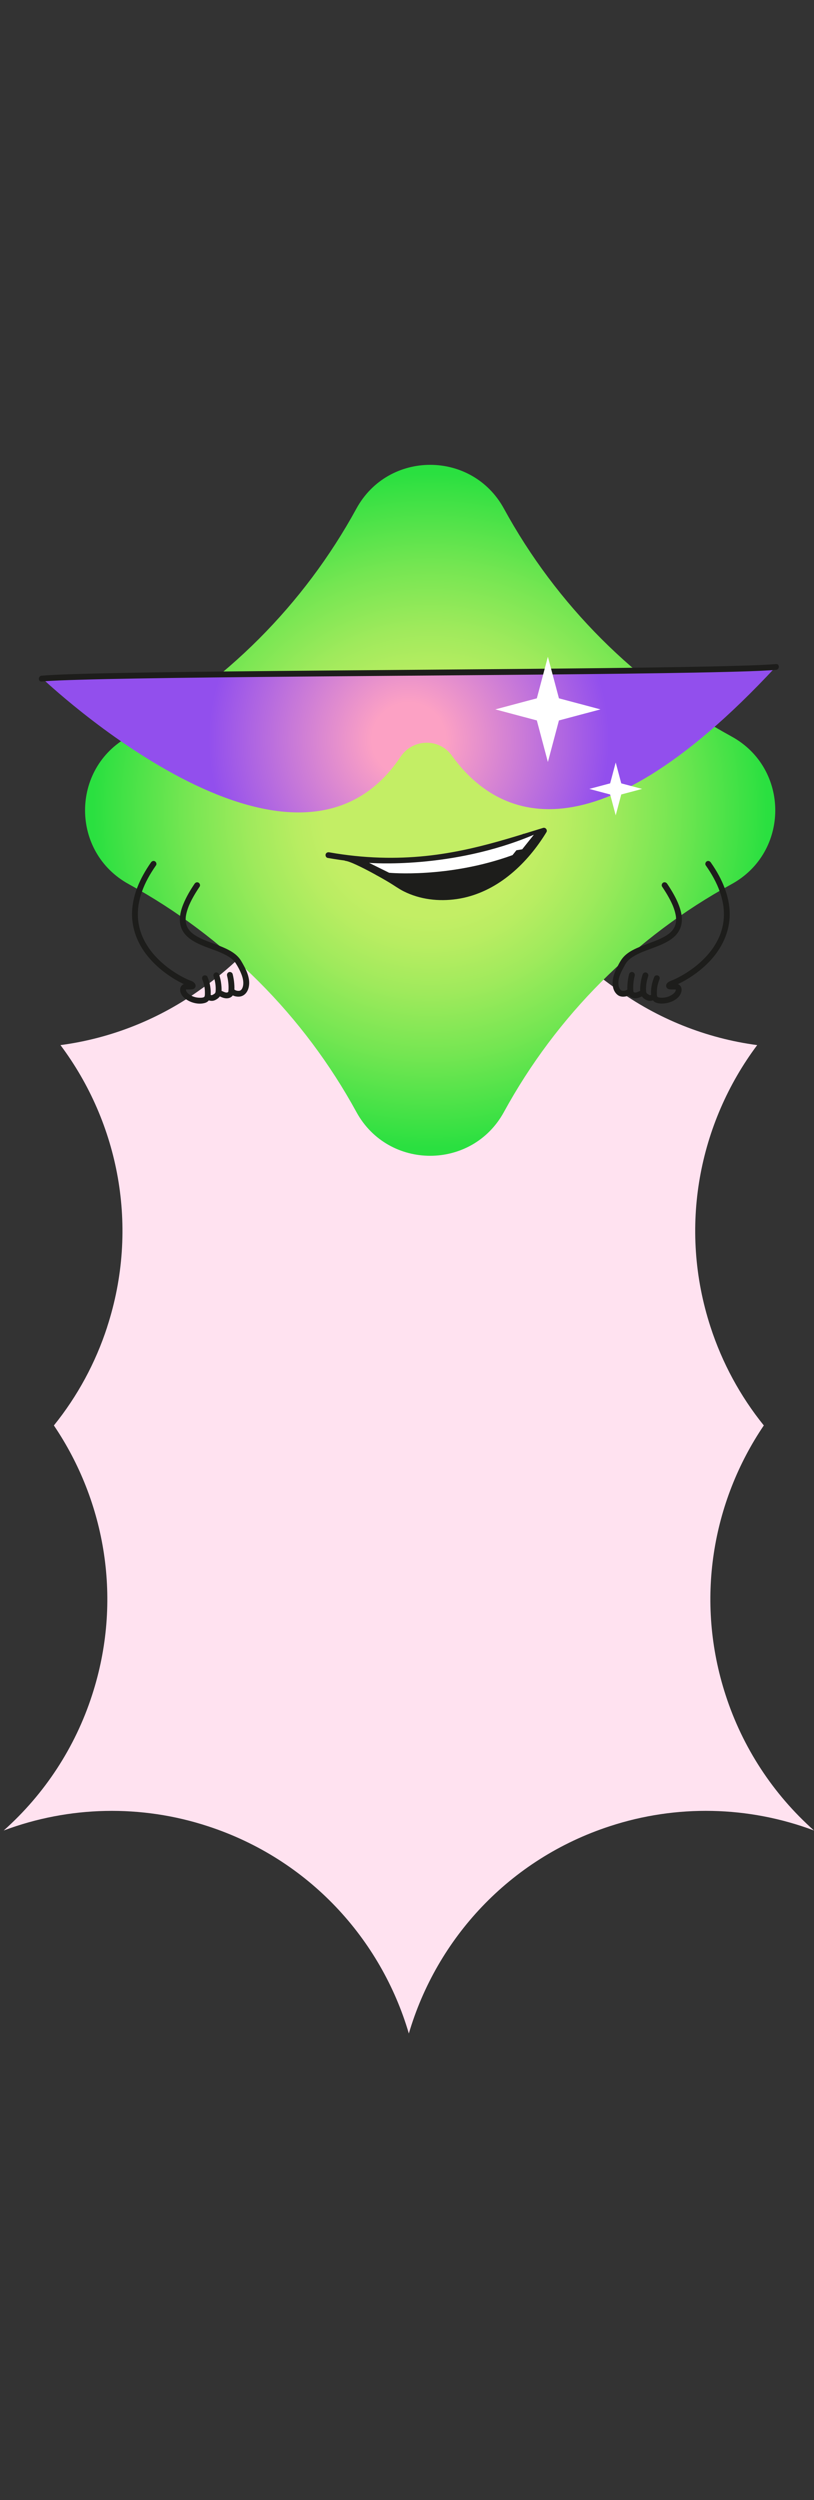 <?xml version="1.0" encoding="UTF-8"?> <svg xmlns="http://www.w3.org/2000/svg" width="440" height="1350" viewBox="0 0 440 1350" fill="none"><rect x="0" y="0" width="440" height="1350" fill="#333333" stroke="none"/><g clip-path="url(#clip0_3284_1313)"><path d="M57.937 716.523C51.656 735.856 41.897 753.883 29.128 769.702C57.109 811.002 66.399 864.314 49.741 915.393C40.609 943.551 24.127 968.755 2 988.414C37.457 975.113 76.392 974.302 112.376 986.105C166.816 1003.86 205.935 1046.9 220.979 1097.97C220.979 1097.98 220.996 1097.99 220.996 1098C220.996 1097.99 221.013 1097.98 221.013 1097.97C236.057 1046.9 275.185 1003.86 329.624 986.097C365.616 974.293 404.552 975.105 440 988.406C417.873 968.747 401.391 943.542 392.259 915.384C375.601 864.306 384.891 810.993 412.872 769.694C400.103 753.875 390.344 735.847 384.064 716.515C366.519 662.718 377.758 606.435 409.293 564.324C381.613 560.652 355.355 550.078 332.952 533.841C273.863 492.826 245.941 416.542 269.373 344.675C271.145 339.213 273.211 333.859 275.527 328.631C275.368 328.48 275.21 328.338 275.051 328.187C244.62 299.938 197.364 299.938 166.933 328.187C166.774 328.338 166.615 328.48 166.456 328.631C168.772 333.859 170.838 339.213 172.611 344.675C196.051 416.542 168.12 492.834 109.031 533.841C86.628 550.078 60.37 560.66 32.69 564.324C64.233 606.435 75.464 662.718 57.92 716.515L57.937 716.523Z" fill="#FFE2F0"></path><path d="M272.395 274.642C300.797 326.576 343.496 369.27 395.424 397.672C426.942 414.913 426.942 460.184 395.424 477.42C343.491 505.822 300.797 548.522 272.395 600.45C255.154 631.973 209.882 631.973 192.646 600.45C164.245 548.517 121.545 505.822 69.617 477.42C38.099 460.179 38.099 414.908 69.617 397.672C121.55 369.27 164.245 326.57 192.646 274.642C209.888 243.119 255.159 243.119 272.395 274.642Z" fill="url(#paint0_radial_3284_1313)"></path><path d="M419.284 360.131L22.711 366.185C22.711 366.185 158.509 495.604 216.522 408.628C223.069 398.814 237.377 398.436 244.259 408.015C266.298 438.685 317.288 469.894 419.29 360.131H419.284Z" fill="url(#paint1_radial_3284_1313)"></path><path d="M22.506 367.987C28.938 367.453 35.406 367.285 41.858 367.086C52.495 366.761 63.137 366.552 73.779 366.374C87.596 366.138 101.406 365.96 115.222 365.803C131.269 365.62 147.311 365.468 163.358 365.326C180.479 365.175 197.595 365.038 214.715 364.902C231.956 364.766 249.198 364.63 266.439 364.483C282.79 364.347 299.135 364.195 315.481 364.022C329.92 363.87 344.359 363.698 358.799 363.478C370.315 363.3 381.827 363.101 393.344 362.802C400.917 362.603 408.501 362.409 416.068 361.948C417.21 361.88 418.352 361.802 419.494 361.707C421.494 361.54 421.51 358.397 419.494 358.565C413.062 359.099 406.594 359.267 400.142 359.466C389.505 359.791 378.863 360 368.221 360.178C354.405 360.414 340.594 360.592 326.778 360.749C310.731 360.932 294.689 361.084 278.642 361.226C261.521 361.377 244.406 361.514 227.285 361.65C210.044 361.786 192.802 361.922 175.561 362.069C159.21 362.205 142.865 362.357 126.519 362.53C112.08 362.682 97.641 362.854 83.201 363.074C71.685 363.252 60.173 363.451 48.656 363.75C41.083 363.949 33.499 364.143 25.932 364.604C24.79 364.672 23.648 364.75 22.506 364.845C20.506 365.012 20.49 368.155 22.506 367.987Z" fill="#1D1D1B"></path><path d="M177.529 461.734C227.807 470.637 263.28 457.91 294.012 448.557C285.742 462.064 274.226 474.057 259.655 480.268C245.085 486.48 227.247 486.166 214.258 477.1C210.666 474.596 191.324 463.614 186.956 463.305" fill="#1D1D1B"></path><path d="M177.111 463.248C186.391 464.887 195.787 465.924 205.209 466.228C213.541 466.495 221.89 466.191 230.185 465.337C237.816 464.546 245.395 463.31 252.894 461.697C259.771 460.22 266.579 458.429 273.336 456.476C279.641 454.653 285.9 452.689 292.174 450.762C292.928 450.531 293.677 450.301 294.431 450.071L292.656 447.761C287.649 455.926 281.521 463.441 274.121 469.559C266.831 475.581 258.252 480.065 248.951 481.94C239.937 483.757 230.154 483.181 221.664 479.447C219.475 478.483 217.37 477.325 215.395 475.974C214.599 475.435 213.798 474.911 212.976 474.408C210.43 472.848 207.827 471.371 205.214 469.925C202.129 468.223 199.013 466.568 195.839 465.039C193.441 463.881 190.953 462.63 188.36 461.964C187.899 461.844 187.428 461.765 186.952 461.729C186.103 461.661 185.38 462.499 185.38 463.3C185.38 464.206 186.103 464.803 186.952 464.871C187.271 464.897 186.852 464.855 186.836 464.85C186.915 464.871 187.004 464.876 187.082 464.892C187.308 464.934 187.528 464.992 187.748 465.054C188.235 465.191 188.717 465.353 189.193 465.531C189.471 465.636 189.748 465.741 190.026 465.851C190.183 465.913 190.34 465.976 190.492 466.039C190.565 466.071 190.633 466.097 190.707 466.128C191.01 466.254 190.434 466.008 190.77 466.154C191.435 466.442 192.095 466.736 192.749 467.039C195.918 468.506 199.013 470.129 202.082 471.795C204.9 473.324 207.696 474.901 210.451 476.556C213.054 478.116 215.505 479.923 218.223 481.29C227.069 485.731 237.182 486.873 246.913 485.464C256.644 484.055 265.705 479.881 273.498 474.021C281.406 468.071 288.026 460.587 293.468 452.344C294.117 451.354 294.751 450.359 295.369 449.348C296.076 448.196 294.903 446.64 293.593 447.038C287.398 448.924 281.218 450.877 275.001 452.71C268.376 454.664 261.709 456.481 254.974 458.016C247.788 459.655 240.456 460.985 233.207 461.855C225.074 462.829 216.877 463.274 208.692 463.164C199.621 463.043 190.555 462.253 181.594 460.833C180.374 460.639 179.158 460.435 177.943 460.22C177.111 460.074 176.252 460.446 176.011 461.32C175.801 462.08 176.267 463.106 177.111 463.253V463.248Z" fill="#1D1D1B"></path><path d="M296.155 354.633L302.125 377.075L324.567 383.045L302.125 389.016L296.155 411.458L290.184 389.016L267.742 383.045L290.184 377.075L296.155 354.633Z" fill="white"></path><path d="M332.817 411.719L335.812 422.989L347.088 425.99L335.812 428.991L332.817 440.262L329.816 428.991L318.545 425.99L329.816 422.989L332.817 411.719Z" fill="white"></path><path d="M203.821 472.675C205.241 472.994 206.728 473.094 208.179 473.183C210.368 473.319 212.562 473.361 214.757 473.366C220.884 473.377 227.023 473.073 233.129 472.544C240.257 471.926 247.375 470.994 254.382 469.538C260.745 468.213 267.114 466.469 272.99 463.64C277.369 461.53 282.014 458.497 284.151 453.941C284.413 453.375 284.654 452.799 284.842 452.202C285.099 451.396 284.539 450.49 283.742 450.27C282.894 450.034 282.072 450.558 281.81 451.369C281.737 451.6 281.653 451.83 281.569 452.056C281.543 452.118 281.517 452.181 281.496 452.244C281.428 452.438 281.674 451.862 281.543 452.129C281.48 452.249 281.428 452.375 281.37 452.501C281.145 452.962 280.893 453.407 280.616 453.831C280.48 454.046 280.328 454.25 280.181 454.454C279.93 454.8 280.254 454.376 280.139 454.512C280.045 454.622 279.961 454.737 279.867 454.847C279.505 455.282 279.123 455.69 278.72 456.088C278.317 456.486 277.856 456.89 277.4 457.267C277.301 457.345 277.201 457.429 277.102 457.508C276.756 457.785 277.316 457.35 276.96 457.618C276.724 457.796 276.484 457.968 276.243 458.141C275.159 458.901 274.017 459.582 272.849 460.2C272.241 460.519 271.629 460.828 271.005 461.121C270.712 461.258 270.419 461.394 270.12 461.525C269.942 461.603 269.764 461.682 269.586 461.76C269.513 461.792 269.445 461.823 269.371 461.855C269.005 462.017 269.686 461.729 269.314 461.881C267.9 462.457 266.475 462.996 265.03 463.478C261.929 464.515 258.761 465.358 255.571 466.076C252.172 466.84 248.742 467.464 245.301 467.982C244.442 468.113 243.583 468.234 242.724 468.354C242.645 468.365 242.331 468.406 242.656 468.365C242.562 468.375 242.473 468.391 242.378 468.401C242.169 468.427 241.959 468.454 241.75 468.485C241.31 468.543 240.87 468.595 240.43 468.653C238.686 468.867 236.937 469.056 235.187 469.223C229.028 469.815 222.838 470.166 216.647 470.224C214.306 470.245 211.965 470.224 209.624 470.124C208.75 470.088 207.87 470.035 206.995 469.962C206.628 469.93 206.262 469.894 205.895 469.852C205.743 469.836 205.592 469.805 205.44 469.794C205.937 469.815 205.644 469.826 205.377 469.779C205.141 469.742 204.905 469.7 204.675 469.648C203.847 469.459 202.973 469.899 202.742 470.747C202.528 471.538 203.01 472.491 203.842 472.68L203.821 472.675Z" fill="#1D1D1B"></path><path d="M357.908 478.766C359.217 480.709 360.469 482.694 361.595 484.747C362.072 485.612 362.522 486.486 362.946 487.377C363.13 487.764 363.308 488.157 363.48 488.55C363.528 488.66 363.58 488.775 363.627 488.885C363.737 489.141 363.491 488.55 363.664 488.974C363.753 489.189 363.842 489.409 363.926 489.629C364.465 491.016 364.915 492.451 365.198 493.913C365.261 494.232 365.314 494.557 365.361 494.876C365.308 494.525 365.35 494.803 365.371 494.976C365.392 495.149 365.403 495.311 365.418 495.484C365.46 496.055 365.471 496.631 365.439 497.207C365.423 497.479 365.397 497.746 365.371 498.013C365.35 498.265 365.439 497.636 365.371 498.029C365.345 498.171 365.324 498.312 365.293 498.453C365.193 498.956 365.057 499.448 364.879 499.925C364.837 500.04 364.79 500.15 364.748 500.266C364.669 500.496 364.915 499.92 364.748 500.255C364.638 500.48 364.533 500.705 364.413 500.925C364.177 501.355 363.899 501.737 363.627 502.146C363.491 502.355 363.884 501.842 363.632 502.14C363.559 502.229 363.486 502.324 363.407 502.413C363.245 502.601 363.077 502.79 362.899 502.968C362.564 503.314 362.208 503.644 361.841 503.953C361.757 504.021 361.674 504.089 361.59 504.157C361.328 504.372 361.459 504.251 361.553 504.188C361.333 504.335 361.129 504.502 360.914 504.649C360.495 504.937 360.061 505.215 359.626 505.471C358.694 506.021 357.73 506.508 356.751 506.964C356.515 507.074 356.279 507.179 356.038 507.283C355.913 507.341 355.787 507.393 355.656 507.451C355.583 507.483 355.515 507.514 355.441 507.54C355.185 507.65 355.698 507.435 355.515 507.509C354.98 507.729 354.446 507.949 353.907 508.158C351.786 508.991 349.633 509.755 347.507 510.588C343.553 512.144 339.206 513.966 336.487 517.391C335.367 518.806 334.544 520.424 333.722 522.021C332.402 524.577 331.313 527.29 331.151 530.191C331.004 532.815 331.748 535.685 333.947 537.309C335.676 538.587 338.252 538.32 340.08 537.414C341.086 536.916 341.788 536.12 342.201 535.088C342.516 534.303 341.856 533.36 341.101 533.156C340.206 532.91 339.483 533.465 339.169 534.256C339.3 533.926 339.179 534.167 339.169 534.219C339.085 534.523 339.258 534.14 339.138 534.256C339.075 534.318 339.012 534.381 338.944 534.439C338.766 534.601 339.242 534.287 338.87 534.486C338.373 534.753 338.441 534.758 337.86 534.905C337.765 534.926 337.236 535.02 337.509 534.989C337.278 535.015 337.043 535.025 336.812 535.02C336.713 535.02 336.608 535.01 336.508 535.005C336.252 534.994 336.734 535.052 336.487 535.005C336.372 534.984 336.257 534.957 336.142 534.926C336.1 534.915 335.754 534.785 335.948 534.868C336.126 534.947 335.681 534.696 335.702 534.711C335.508 534.565 335.325 534.371 335.178 534.177C334.963 533.899 334.733 533.418 334.607 533.046C334.241 531.93 334.199 530.83 334.335 529.615C334.618 527.065 335.828 524.682 337.032 522.466C337.477 521.655 337.901 520.817 338.41 520.042C338.53 519.858 338.661 519.68 338.787 519.502C338.98 519.23 338.535 519.801 338.802 519.481C338.886 519.382 338.97 519.282 339.054 519.183C339.357 518.837 339.677 518.507 340.017 518.198C340.185 518.046 340.353 517.894 340.531 517.748C340.614 517.68 340.698 517.611 340.782 517.543C341.096 517.281 340.52 517.732 340.85 517.491C341.657 516.899 342.5 516.36 343.374 515.878C344.301 515.365 345.255 514.909 346.224 514.48C346.449 514.38 346.674 514.286 346.899 514.186C346.428 514.39 346.899 514.186 346.993 514.15C347.135 514.092 347.282 514.029 347.423 513.972C347.931 513.767 348.439 513.563 348.952 513.364C353.111 511.756 357.463 510.405 361.307 508.106C363.035 507.069 364.685 505.812 365.942 504.22C367.367 502.418 368.21 500.36 368.487 498.087C368.802 495.51 368.315 492.855 367.524 490.409C366.356 486.785 364.538 483.375 362.543 480.144C361.92 479.138 361.276 478.143 360.61 477.164C360.134 476.462 359.228 476.153 358.463 476.598C357.767 477.007 357.421 478.044 357.898 478.745L357.908 478.766Z" fill="#1D1D1B"></path><path d="M340.054 525.987C339.635 527.621 339.357 529.297 339.216 530.978C339.074 532.659 339.006 534.319 339.294 535.922C339.582 537.524 340.844 538.692 342.416 538.991C344.112 539.31 345.652 538.666 347.155 537.943C347.92 537.577 348.124 536.482 347.721 535.796C347.265 535.016 346.338 534.864 345.574 535.231C345.076 535.471 344.673 535.67 344.149 535.822C343.887 535.901 343.652 535.948 343.463 535.953C343.358 535.953 343.254 535.953 343.154 535.948C343.379 535.959 343.133 535.948 343.034 535.917C342.986 535.906 342.662 535.801 342.897 535.901C342.803 535.864 342.714 535.807 342.63 535.76L342.505 535.676C342.604 535.749 342.615 535.754 342.536 535.676C342.379 535.492 342.625 535.854 342.499 535.639C342.457 535.571 342.368 535.309 342.337 535.094C342.358 535.246 342.326 534.906 342.326 534.874C342.316 534.702 342.306 534.534 342.3 534.361C342.19 531.816 342.457 529.297 343.096 526.825C343.306 526.002 342.824 525.117 341.997 524.892C341.169 524.667 340.279 525.164 340.064 525.992L340.054 525.987Z" fill="#1D1D1B"></path><path d="M347.365 526.216C346.768 527.955 346.396 529.741 346.197 531.569C346.019 533.213 345.851 535.172 346.349 536.775C346.846 538.377 348.093 539.351 349.507 540.022C351.047 540.75 352.482 540.462 353.98 539.765C354.749 539.404 354.943 538.299 354.545 537.618C354.084 536.832 353.168 536.696 352.398 537.052C352.162 537.162 351.921 537.23 351.67 537.314C351.555 537.351 351.45 537.361 351.633 537.34C351.555 537.351 351.371 537.324 351.293 537.351C351.162 537.403 351.529 537.429 351.277 537.351C351.183 537.319 351.083 537.293 350.989 537.267C350.795 537.209 351.298 537.445 350.979 537.256C350.905 537.214 350.832 537.178 350.759 537.141C350.314 536.895 349.895 536.67 349.591 536.324C349.35 536.052 349.266 535.596 349.24 535.177C349.057 532.417 349.496 529.667 350.392 527.059C350.67 526.258 350.078 525.341 349.292 525.127C348.428 524.891 347.637 525.42 347.36 526.227L347.365 526.216Z" fill="#1D1D1B"></path><path d="M353.697 527.421C352.33 530.663 351.581 534.282 352.016 537.812C352.252 539.718 353.32 541.122 355.227 541.598C356.834 542.007 358.552 541.954 360.176 541.677C363.077 541.179 366.529 539.477 367.869 536.712C368.54 535.329 368.754 533.653 367.759 532.365C367.052 531.454 366.125 531.207 365.026 531.139C364.245 531.092 363.465 531.15 362.684 531.118C362.595 531.118 362.506 531.108 362.412 531.103C362.281 531.097 362.182 531.008 362.381 531.103C362.789 531.296 361.763 530.715 362.548 531.171C363.13 531.506 363.339 532.323 363.03 532.91C363.14 532.7 362.726 533.145 362.978 532.988C363.062 532.936 363.14 532.836 363.213 532.773L363.308 532.695C363.172 532.8 363.182 532.794 363.339 532.679C362.941 532.726 363.098 532.752 363.166 532.721C363.234 532.69 363.308 532.674 363.381 532.653C363.522 532.601 363.669 532.553 363.81 532.501C364.151 532.375 364.486 532.239 364.821 532.103C366.838 531.265 368.786 530.275 370.671 529.175C376.029 526.059 381.02 522.126 385.063 517.423C389.997 511.683 393.396 504.817 394.244 497.249C395.339 487.46 391.82 477.782 386.755 469.554C385.943 468.234 385.084 466.941 384.189 465.668C383.702 464.977 382.817 464.652 382.042 465.102C381.355 465.505 380.989 466.553 381.476 467.25C384.639 471.748 387.404 476.609 389.164 481.694C389.903 483.826 390.479 486.015 390.856 488.235C390.898 488.487 390.94 488.733 390.976 488.984C390.976 488.963 391.044 489.45 391.013 489.22C390.982 488.99 391.044 489.477 391.044 489.456C391.113 489.99 391.165 490.524 391.207 491.063C391.28 492.053 391.317 493.048 391.301 494.044C391.285 495.039 391.238 495.955 391.139 496.908C391.118 497.128 391.092 497.353 391.065 497.573C391.06 497.631 390.997 498.076 391.055 497.683C391.044 497.772 391.029 497.856 391.018 497.945C390.95 498.422 390.866 498.899 390.772 499.37C390.426 501.145 389.929 502.889 389.29 504.581C389.211 504.796 389.128 505.01 389.039 505.22C388.997 505.325 388.761 505.89 388.913 505.534C388.735 505.948 388.551 506.362 388.352 506.775C387.986 507.551 387.588 508.31 387.169 509.054C386.341 510.515 385.414 511.924 384.404 513.27C384.356 513.332 383.964 513.841 384.22 513.516C384.1 513.673 383.979 513.825 383.854 513.982C383.587 514.317 383.309 514.652 383.031 514.977C382.508 515.595 381.963 516.203 381.408 516.794C380.324 517.947 379.182 519.041 377.998 520.083C377.427 520.586 376.846 521.078 376.254 521.555C375.966 521.791 375.673 522.021 375.38 522.246C375.196 522.388 375.689 522.011 375.406 522.225C375.322 522.288 375.238 522.351 375.154 522.414C375.003 522.529 374.851 522.644 374.699 522.754C373.573 523.587 372.421 524.383 371.242 525.137C369.32 526.363 367.335 527.494 365.277 528.474C364.879 528.662 364.481 528.845 364.078 529.023C363.989 529.06 363.905 529.097 363.816 529.139C363.496 529.28 364.198 528.982 363.889 529.107C363.716 529.175 363.543 529.249 363.371 529.317C362.224 529.767 361.019 530.165 360.343 531.302C359.668 532.438 360.244 533.742 361.469 534.104C362.192 534.318 362.993 534.276 363.737 534.271C364.104 534.271 364.465 534.261 364.832 534.276C364.999 534.282 365.162 534.303 365.329 534.308C365.596 534.318 365.204 534.297 365.177 534.287C365.256 534.313 365.403 534.355 365.486 534.36C365.685 534.36 365.335 534.292 365.298 534.276C365.555 534.376 364.889 534.041 365.324 534.308C365.177 534.219 365.282 534.308 365.34 534.365C365.167 534.203 365.34 534.554 365.314 534.297C365.324 534.402 365.319 534.507 365.314 534.612C365.335 534.313 365.256 534.826 365.251 534.842C365.162 535.162 365.109 535.261 364.9 535.591C364.313 536.539 363.056 537.325 361.951 537.848C360.752 538.414 359.406 538.712 358.091 538.739C357.473 538.749 356.85 538.728 356.248 538.602C355.975 538.545 355.735 538.498 355.536 538.377C355.337 538.257 355.316 538.225 355.227 537.974C355.022 537.403 355.059 536.665 355.054 536.02C355.048 535.156 355.09 534.287 355.211 533.428C355.42 531.925 355.824 530.396 356.415 528.997C356.745 528.217 356.651 527.316 355.85 526.85C355.19 526.462 354.032 526.63 353.702 527.416L353.697 527.421Z" fill="#1D1D1B"></path><path d="M105.189 477.18C102.822 480.689 100.659 484.344 99.062 488.272C97.999 490.891 97.213 493.708 97.213 496.558C97.213 498.757 97.747 500.962 98.878 502.858C100.01 504.754 101.518 506.116 103.241 507.32C106.86 509.85 111.191 511.259 115.292 512.793C116.339 513.186 117.382 513.584 118.419 514.008C118.534 514.055 118.649 514.103 118.764 514.15C118.832 514.176 119.262 514.359 119.005 514.249C118.749 514.139 119.189 514.328 119.241 514.354C119.382 514.417 119.524 514.474 119.66 514.537C120.131 514.747 120.592 514.961 121.053 515.187C121.991 515.642 122.912 516.145 123.787 516.705C124.195 516.967 124.588 517.25 124.981 517.533C125.274 517.748 124.709 517.308 124.981 517.533C125.075 517.611 125.17 517.685 125.264 517.763C125.447 517.915 125.63 518.078 125.803 518.24C126.149 518.559 126.479 518.9 126.788 519.256C126.856 519.335 126.919 519.418 126.987 519.497C127.238 519.79 126.84 519.277 126.982 519.486C127.123 519.696 127.27 519.884 127.406 520.089C128.61 521.943 129.71 524.027 130.506 526.085C131.365 528.301 131.915 530.83 131.182 533.062C131.056 533.449 130.831 533.905 130.611 534.193C130.464 534.387 130.276 534.58 130.087 534.727C130.087 534.727 129.569 534.978 129.909 534.853C129.731 534.916 129.553 534.957 129.37 535.005C129.077 535.078 129.281 535.015 129.354 535.01C129.255 535.02 129.155 535.026 129.056 535.031C128.825 535.036 128.59 535.031 128.359 535.005C128.076 534.978 128.705 535.094 128.233 534.984C128.108 534.952 127.977 534.931 127.851 534.895C127.725 534.858 127.605 534.821 127.479 534.779C127.437 534.764 127.202 534.669 127.432 534.769C127.254 534.69 127.092 534.586 126.919 534.491C126.673 534.36 126.835 534.439 126.898 534.491C126.83 534.434 126.767 534.366 126.699 534.308C126.379 534.051 126.861 534.402 126.662 534.277C126.599 534.235 126.484 533.915 126.626 534.261C126.311 533.475 125.578 532.92 124.693 533.161C123.944 533.365 123.279 534.303 123.593 535.094C124.447 537.225 126.777 538.21 128.977 538.168C131.606 538.121 133.424 536.303 134.214 533.889C135.901 528.73 132.889 523.095 130.302 518.79C128.008 514.972 123.813 512.877 119.848 511.217C117.722 510.326 115.549 509.551 113.396 508.734C112.338 508.331 111.286 507.922 110.243 507.488C110.547 507.613 110.379 507.545 110.191 507.467C110.065 507.414 109.934 507.357 109.809 507.299C109.541 507.184 109.28 507.064 109.018 506.943C108.525 506.718 108.044 506.482 107.562 506.231C106.63 505.749 105.718 505.22 104.854 504.623C104.66 504.487 104.472 504.345 104.283 504.209C104.137 504.104 104.577 504.445 104.247 504.178C104.142 504.094 104.037 504.005 103.932 503.921C103.555 503.602 103.189 503.267 102.848 502.905C102.702 502.753 102.56 502.596 102.424 502.439C102.34 502.34 102.256 502.24 102.173 502.135C101.921 501.832 102.361 502.408 102.131 502.078C101.858 501.69 101.602 501.303 101.377 500.889C101.272 500.69 101.172 500.491 101.078 500.287C100.895 499.904 101.12 500.423 101.062 500.26C101.015 500.135 100.963 500.009 100.921 499.883C100.753 499.417 100.622 498.935 100.523 498.448C100.497 498.323 100.476 498.197 100.455 498.071C100.376 497.631 100.46 498.197 100.444 498.014C100.418 497.746 100.387 497.479 100.376 497.207C100.345 496.615 100.355 496.023 100.402 495.432C100.413 495.28 100.429 495.128 100.444 494.976C100.455 494.861 100.528 494.415 100.455 494.876C100.512 494.536 100.56 494.196 100.628 493.855C100.764 493.159 100.937 492.472 101.141 491.797C101.371 491.016 101.644 490.252 101.937 489.498C102.005 489.325 102.078 489.147 102.146 488.974C102.262 488.691 102.178 488.89 102.157 488.953C102.204 488.843 102.251 488.728 102.304 488.618C102.497 488.178 102.696 487.738 102.901 487.308C103.801 485.423 104.828 483.606 105.923 481.83C106.561 480.793 107.227 479.777 107.902 478.766C108.379 478.065 108.038 477.028 107.337 476.619C106.561 476.169 105.661 476.478 105.189 477.185V477.18Z" fill="#1D1D1B"></path><path d="M122.723 526.817C123.356 529.284 123.624 531.803 123.519 534.354C123.508 534.595 123.498 534.961 123.477 535.113C123.482 535.061 123.435 535.312 123.425 535.354C123.414 535.396 123.299 535.721 123.356 535.569C123.325 535.653 123.267 535.773 123.336 535.616C123.21 535.726 123.189 535.752 123.273 535.695C123.336 535.653 123.33 535.658 123.252 535.71C123.147 535.778 123.032 535.846 122.922 535.894C123.084 535.825 122.948 535.878 122.864 535.894C122.869 535.894 122.45 535.967 122.613 535.951C122.775 535.935 122.346 535.951 122.356 535.951C122.168 535.951 122.021 535.92 121.764 535.846C121.199 535.695 120.764 535.48 120.246 535.234C119.481 534.867 118.549 535.024 118.098 535.799C117.695 536.485 117.894 537.58 118.664 537.947C120.172 538.675 121.696 539.303 123.404 538.994C124.975 538.711 126.237 537.507 126.525 535.925C126.813 534.343 126.74 532.594 126.604 530.981C126.467 529.368 126.185 527.624 125.766 525.99C125.556 525.168 124.64 524.67 123.833 524.89C123.027 525.11 122.524 526 122.733 526.823L122.723 526.817Z" fill="#1D1D1B"></path><path d="M115.411 527.054C116.307 529.662 116.747 532.412 116.563 535.172C116.537 535.596 116.448 536.046 116.212 536.319C115.924 536.649 115.521 536.863 115.097 537.104C114.971 537.172 114.531 537.356 114.866 537.24C114.772 537.272 114.678 537.303 114.584 537.33C114.39 537.387 114.379 537.335 114.578 537.34C114.468 537.34 114.358 537.34 114.243 537.34C114.028 537.324 114.557 537.45 114.138 537.309C113.892 537.225 113.651 537.162 113.41 537.047C112.641 536.685 111.719 536.832 111.263 537.612C110.865 538.293 111.054 539.403 111.829 539.76C113.321 540.456 114.772 540.75 116.301 540.016C117.71 539.341 118.983 538.304 119.459 536.769C119.936 535.235 119.789 533.208 119.611 531.563C119.412 529.735 119.041 527.95 118.443 526.211C118.166 525.409 117.365 524.88 116.511 525.111C115.731 525.326 115.139 526.237 115.411 527.043V527.054Z" fill="#1D1D1B"></path><path d="M109.394 529.007C110.001 530.442 110.415 532.013 110.614 533.553C110.714 534.333 110.756 535.124 110.756 535.91C110.756 536.612 110.808 537.444 110.551 538.073C110.248 538.816 108.378 538.775 107.509 538.738C106.194 538.686 104.848 538.35 103.67 537.759C102.559 537.203 101.381 536.433 100.82 535.438C100.585 535.019 100.47 534.668 100.501 534.297C100.475 534.574 100.601 534.244 100.501 534.312L100.475 534.359C100.569 534.208 100.574 534.187 100.491 534.302C100.428 534.202 100.768 534.181 100.491 534.281C100.569 534.255 100.072 534.464 100.401 534.328C100.459 534.302 100.543 534.312 100.595 534.286C100.758 534.197 100.176 534.312 100.485 534.297C100.653 534.291 100.815 534.27 100.983 534.265C101.386 534.25 101.784 534.255 102.187 534.265C102.905 534.27 103.68 534.302 104.371 534.087C105.597 533.71 106.126 532.369 105.45 531.269C104.984 530.505 104.12 529.918 103.298 529.63C103.01 529.531 102.727 529.426 102.444 529.316C102.276 529.253 102.114 529.185 101.946 529.117C101.585 528.97 102.318 529.279 101.994 529.138C101.899 529.096 101.8 529.054 101.706 529.012C99.784 528.169 97.924 527.174 96.123 526.1C94.991 525.425 93.886 524.712 92.802 523.963C92.221 523.56 91.645 523.146 91.074 522.722C90.933 522.617 90.796 522.513 90.66 522.408C90.545 522.319 90.163 522.026 90.477 522.272C90.168 522.031 89.864 521.79 89.56 521.544C87.078 519.538 84.763 517.317 82.705 514.877C82.453 514.578 82.202 514.274 81.961 513.971C81.841 513.819 81.715 513.662 81.594 513.505C81.841 513.819 81.406 513.253 81.338 513.164C80.84 512.494 80.358 511.808 79.903 511.106C78.971 509.681 78.132 508.194 77.41 506.654C77.237 506.282 77.069 505.905 76.902 505.528C77.054 505.884 76.818 505.319 76.776 505.214C76.682 504.983 76.593 504.748 76.504 504.517C76.195 503.69 75.917 502.852 75.676 501.998C75.435 501.145 75.221 500.254 75.048 499.364C74.959 498.913 74.88 498.458 74.812 498.007C74.796 497.897 74.781 497.787 74.765 497.677C74.812 498.023 74.77 497.719 74.765 497.636C74.734 497.368 74.702 497.101 74.676 496.839C74.482 494.87 74.472 492.885 74.629 490.916C74.671 490.429 74.718 489.942 74.775 489.455C74.786 489.355 74.802 489.256 74.812 489.162C74.765 489.507 74.833 489.015 74.838 488.984C74.885 488.685 74.933 488.381 74.985 488.083C75.173 486.999 75.409 485.925 75.687 484.862C76.986 479.897 79.117 475.429 81.83 471.041C82.626 469.747 83.469 468.485 84.339 467.244C84.826 466.547 84.464 465.494 83.773 465.096C82.987 464.635 82.113 464.965 81.626 465.662C75.749 474.021 71.162 483.903 71.376 494.32C71.534 501.946 74.372 509.205 78.981 515.228C82.951 520.413 87.973 524.723 93.499 528.179C95.442 529.395 97.458 530.51 99.543 531.469C100.365 531.846 101.198 532.202 102.046 532.516C102.177 532.563 102.308 532.605 102.434 532.652C102.496 532.673 102.57 532.689 102.627 532.715C102.706 532.752 102.858 532.731 102.47 532.678C102.627 532.794 102.638 532.799 102.502 532.694C102.564 532.746 102.627 532.799 102.685 532.851C102.727 532.893 102.784 532.961 102.832 532.993C103.078 533.15 102.664 532.705 102.779 532.914C102.481 532.343 102.695 531.505 103.261 531.175C103.722 530.908 103.502 531.097 103.292 531.123C103.905 531.05 103.224 531.118 103.078 531.123C101.25 531.191 99.129 530.777 97.93 532.526C97.023 533.841 97.327 535.543 98.024 536.873C98.72 538.204 100.035 539.288 101.355 540.079C104.047 541.686 107.718 542.467 110.782 541.55C112.688 540.979 113.626 539.529 113.83 537.612C114.013 535.889 113.882 534.145 113.615 532.437C113.348 530.73 112.803 529.044 112.123 527.42C111.793 526.64 110.635 526.467 109.975 526.854C109.163 527.326 109.08 528.221 109.41 529.002L109.394 529.007Z" fill="#1D1D1B"></path><path d="M288.561 450.736C244.044 469.591 199.527 465.924 199.527 465.924L210.353 471.272C210.353 471.272 242.473 474.304 277.039 461.735L279.134 459.116L282.277 458.592L288.561 450.736Z" fill="white"></path></g><defs><radialGradient id="paint0_radial_3284_1313" cx="0" cy="0" r="1" gradientUnits="userSpaceOnUse" gradientTransform="translate(232.523 437.549) scale(186.547 186.547)"><stop offset="0.31" stop-color="#C3EE65"></stop><stop offset="0.39" stop-color="#B9ED62"></stop><stop offset="0.53" stop-color="#9FEA5C"></stop><stop offset="0.71" stop-color="#75E652"></stop><stop offset="0.92" stop-color="#3BE144"></stop><stop offset="0.98" stop-color="#2AE040"></stop></radialGradient><radialGradient id="paint1_radial_3284_1313" cx="0" cy="0" r="1" gradientUnits="userSpaceOnUse" gradientTransform="translate(221 399.411) scale(142.936 142.936)"><stop offset="0.14" stop-color="#FCA1C4"></stop><stop offset="0.76" stop-color="#924FED"></stop></radialGradient><clipPath id="clip0_3284_1313"><rect width="1350" height="440" fill="white" transform="translate(440) rotate(90)"></rect></clipPath></defs></svg> 